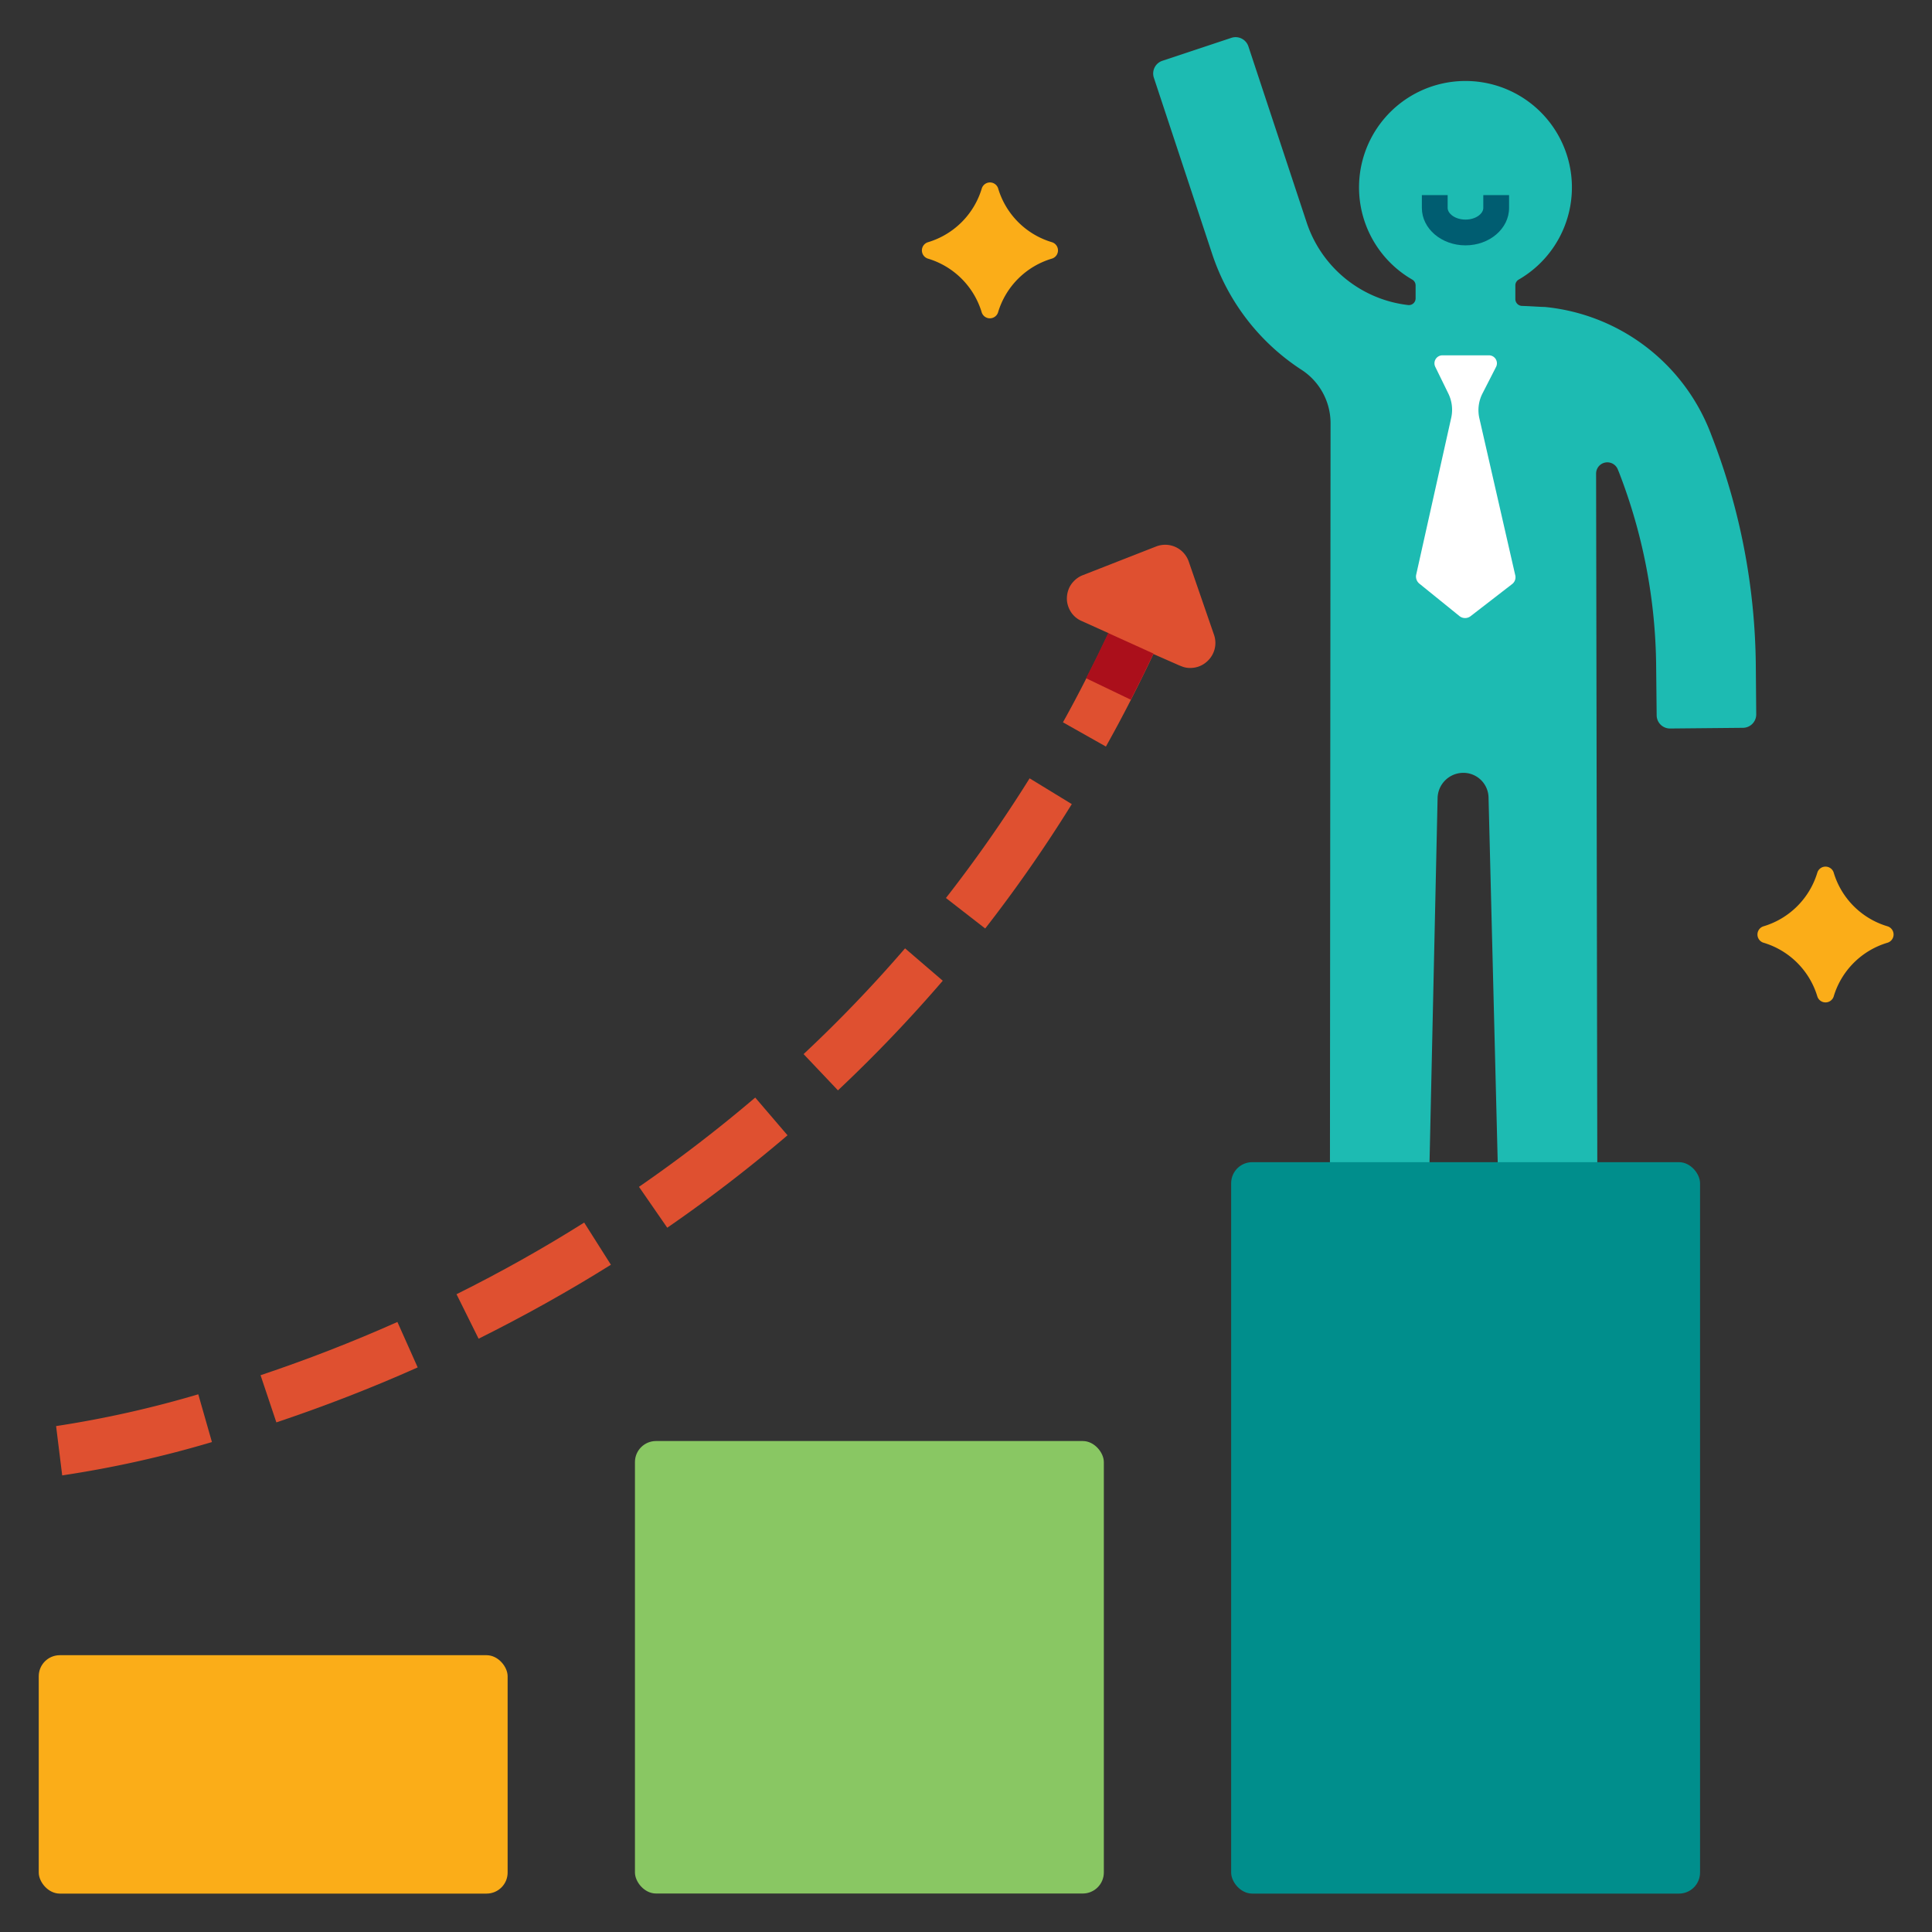 <svg xmlns="http://www.w3.org/2000/svg" viewBox="0 0 224.89 224.89"><rect x="0" y="0" width="224.89" height="224.89" fill="#333333" stroke="none"/><title>effective_growth</title><g id="effective_growth"><path d="M204.38,77.4a75.6,75.6,0,0,0-5.14-26.67l-.11-.29a23.07,23.07,0,0,0-19.32-14.71c-.5,0-1.81-.1-2.65-.12a.8.8,0,0,1-.77-.79V33.21a.78.78,0,0,1,.4-.67,12.39,12.39,0,1,0-12.41,0,.78.78,0,0,1,.4.67v1.51a.78.78,0,0,1-.86.79,14.16,14.16,0,0,1-11.83-9.64L145.32,5.41a1.57,1.57,0,0,0-2-1l-8,2.66a1.56,1.56,0,0,0-1,2l6.77,20.46A25.72,25.72,0,0,0,151.43,43a7.41,7.41,0,0,1,3.45,6.19l-.07,86.14H166.4l.94-42.44a3,3,0,0,1,3-2.93h0a2.93,2.93,0,0,1,2.93,2.86l1.07,42.52,11.59,0-.14-80.21a1.31,1.31,0,0,1,2.53-.48v0l.12.29a63.84,63.84,0,0,1,4.34,22.57l.06,5.74a1.55,1.55,0,0,0,1.58,1.55l8.46-.08a1.56,1.56,0,0,0,1.55-1.58Z" style="fill:#1dbbb2"/><path d="M219.73,109.73a9.31,9.31,0,0,0-6.29,6.28,1,1,0,0,1-1.89,0,9.33,9.33,0,0,0-6.29-6.28,1,1,0,0,1,0-1.9,9.33,9.33,0,0,0,6.29-6.28,1,1,0,0,1,1.89,0,9.31,9.31,0,0,0,6.29,6.28A1,1,0,0,1,219.73,109.73Z" style="fill:#fbad18"/><path d="M122.46,30.1a9.31,9.31,0,0,0-6.29,6.28,1,1,0,0,1-1.89,0A9.33,9.33,0,0,0,108,30.1a1,1,0,0,1,0-1.9,9.32,9.32,0,0,0,6.29-6.29,1,1,0,0,1,1.89,0,9.3,9.3,0,0,0,6.29,6.29A1,1,0,0,1,122.46,30.1Z" style="fill:#fbad18"/><path d="M170.59,28.56c-2.8,0-5.08-1.95-5.08-4.35v-1.5h3v1.5c0,.64.85,1.35,2.08,1.35s2.07-.71,2.07-1.35v-1.5h3v1.5C175.66,26.61,173.39,28.56,170.59,28.56Z" style="fill:#005d71"/><path d="M176.37,66.92,172.2,48.68a4.26,4.26,0,0,1,.36-2.87l1.58-3.09a.93.93,0,0,0-.83-1.36h-5.4a.93.93,0,0,0-.84,1.34l1.53,3.13a4.3,4.3,0,0,1,.33,2.78l-4.09,18.32a1.07,1.07,0,0,0,.37,1l4.67,3.78a1.05,1.05,0,0,0,1.32,0L176,68A1,1,0,0,0,176.37,66.92Z" style="fill:#fff"/><rect x="4.51" y="192.67" width="54.58" height="27.75" rx="2.45" style="fill:#fbad18"/><rect x="143.31" y="135.28" width="54.58" height="85.14" rx="2.45" style="fill:#008e8c"/><rect x="73.91" y="167.74" width="54.58" height="52.67" rx="2.45" style="fill:#89c763"/><path d="M140.5,77a2.85,2.85,0,0,1-1.84.75,2.57,2.57,0,0,1-1.12-.19l-.28-.11-3-1.32q-1.28,2.7-2.64,5.37t-2.89,5.4l-5-2.82q1.36-2.44,2.66-5c.91-1.78,1.8-3.57,2.65-5.38l-3.17-1.43,0,0a2.78,2.78,0,0,1-1.24-1.08,3,3,0,0,1-.32-.71,2.68,2.68,0,0,1-.12-.9,3,3,0,0,1,.3-1.22,0,0,0,0,1,0,0,2.81,2.81,0,0,1,.48-.68,2.9,2.9,0,0,1,1-.7l1.43-.56,7.18-2.81a2.9,2.9,0,0,1,3.79,1.75l2.95,8.55A2.88,2.88,0,0,1,140.5,77Z" style="fill:#df5030"/><path d="M30.33,160.08l1.84,5.49c5.54-1.86,11.08-4,16.45-6.4l-2.36-5.29C41.06,156.2,35.7,158.28,30.33,160.08Z" style="fill:#df5030"/><path d="M6.53,166l.71,5.74a126.82,126.82,0,0,0,17.43-3.88l-1.59-5.56A123.66,123.66,0,0,1,6.53,166Z" style="fill:#df5030"/><path d="M53.14,150.65l2.57,5.18c5.28-2.63,10.46-5.52,15.4-8.61L68,142.31C63.26,145.3,58.25,148.11,53.14,150.65Z" style="fill:#df5030"/><path d="M110.11,104.53l4.57,3.55A165.29,165.29,0,0,0,124.76,93.6l-4.91-3A162.84,162.84,0,0,1,110.11,104.53Z" style="fill:#df5030"/><path d="M74.38,138.15l3.29,4.76a171.78,171.78,0,0,0,14-10.76l-3.76-4.39A168.68,168.68,0,0,1,74.38,138.15Z" style="fill:#df5030"/><path d="M93.54,122.7l4,4.22a166.94,166.94,0,0,0,12.2-12.76l-4.39-3.77A159.12,159.12,0,0,1,93.54,122.7Z" style="fill:#df5030"/><path d="M129,73.69c-.85,1.81-1.67,3.48-2.58,5.26l5.21,2.5q1.37-2.67,2.64-5.37Z" style="fill:#ab0f1b"/></g></svg>